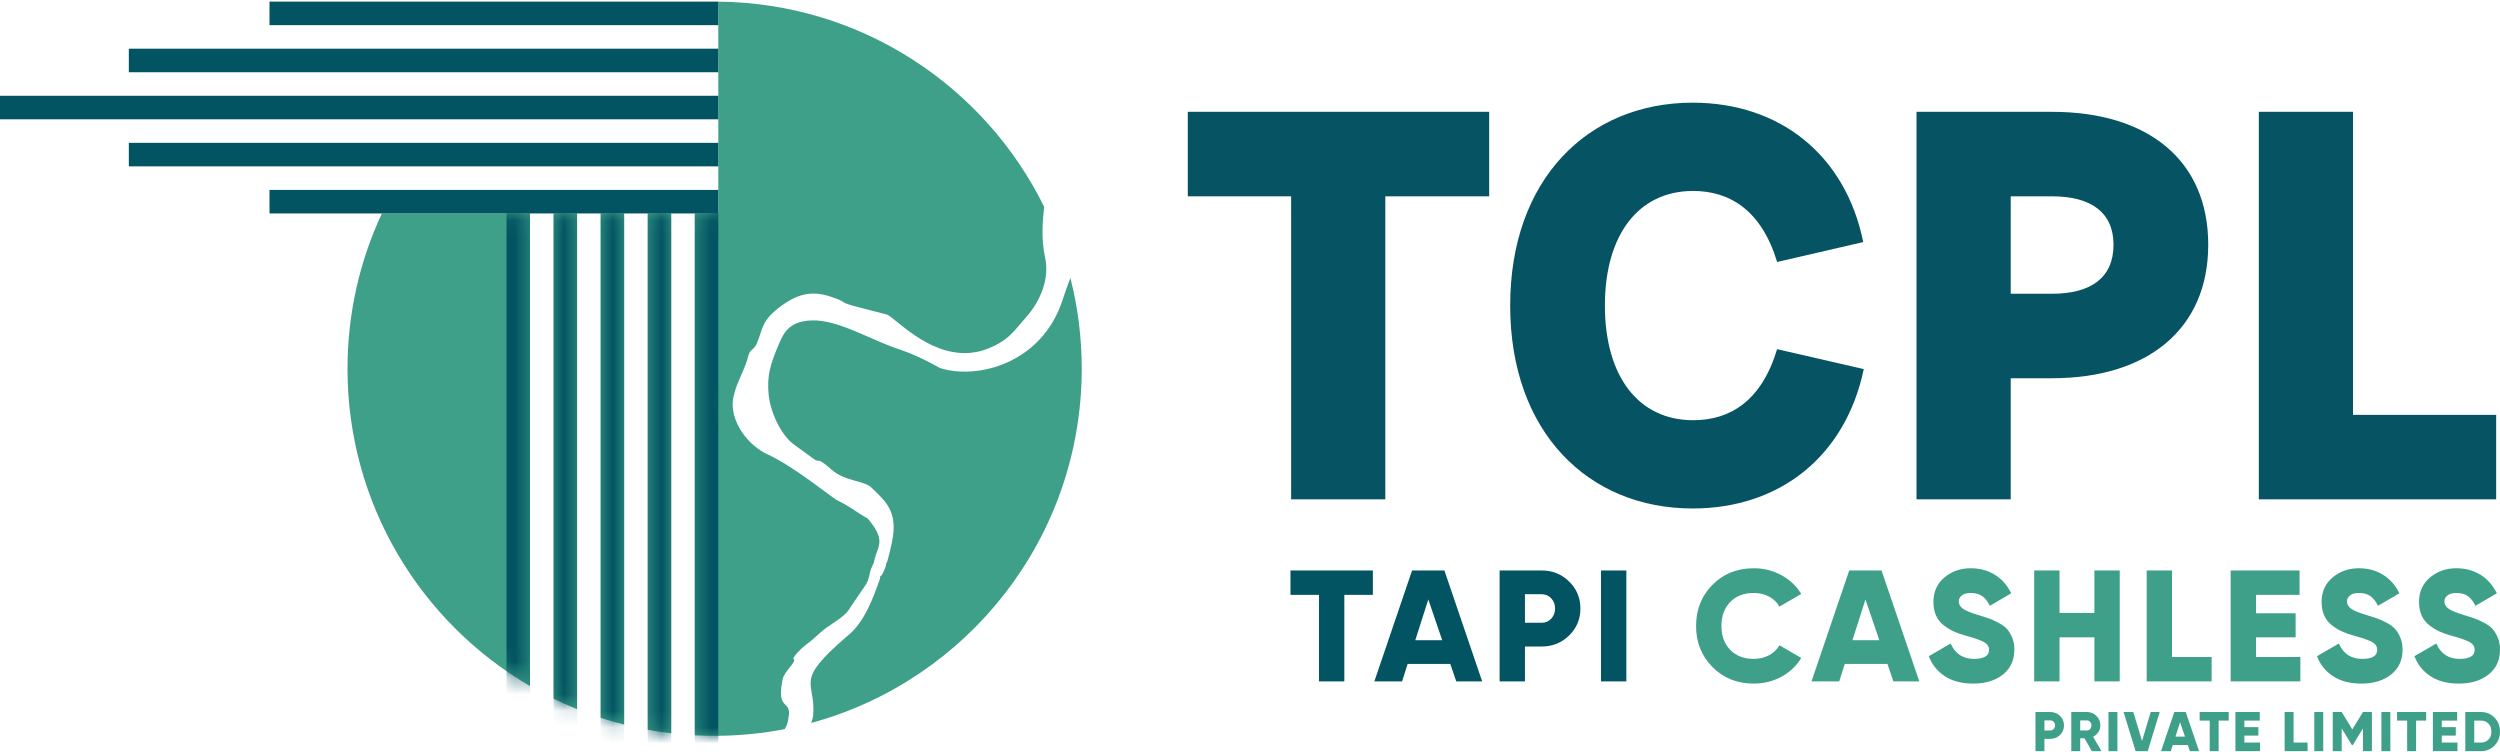 <svg width="153" height="46" viewBox="0 0 153 46" fill="none" xmlns="http://www.w3.org/2000/svg">
<path fill-rule="evenodd" clip-rule="evenodd" d="M43.734 0.099L43.792 0.099H43.587L43.734 0.099ZM43.96 0.101C52.718 0.187 60.275 5.284 63.905 12.662C63.816 13.454 63.703 14.593 63.963 15.777C64.242 17.052 63.673 18.428 62.811 19.396C62.045 20.256 61.722 20.898 60.227 21.419C59.92 21.526 59.509 21.593 59.21 21.606C56.759 21.711 54.809 19.469 54.283 19.251L52.514 18.796C51.454 18.524 51.78 18.511 51.266 18.308C50.023 17.817 49.11 17.786 47.852 18.694C46.56 19.629 46.717 20.09 46.306 21.042C46.135 21.439 45.897 21.348 45.787 21.809C45.621 22.503 45.267 23.083 45.039 23.75C44.93 24.068 44.802 24.519 44.847 24.961C44.97 26.188 45.933 27.328 46.98 27.809C48.619 28.562 50.879 30.429 51.193 30.59C52.081 31.045 52.188 31.179 52.904 31.621C53.109 31.748 53.052 31.66 53.257 31.919C54.225 33.142 53.686 33.468 53.519 34.262C53.465 34.517 53.457 34.47 53.35 34.716C53.175 35.12 53.242 35.259 53.064 35.641C52.998 35.782 52.899 35.911 52.794 36.063L52.23 36.892C52.162 36.984 52.023 37.214 51.949 37.319C51.554 37.879 50.739 38.21 50.135 38.778C49.822 39.071 49.63 39.236 49.272 39.502C49.05 39.668 48.394 40.311 48.598 40.354C48.692 40.553 47.999 41.097 47.9 41.564C47.475 43.566 48.462 42.774 48.261 43.889C48.202 44.218 48.222 44.274 48.024 44.622C46.636 44.891 45.202 45.033 43.734 45.033C43.327 45.033 42.922 45.022 42.52 45.001V13.063H43.96V11.623V10.182V8.742V7.301V5.861V4.42V2.98V1.54V0.101ZM41.079 13.063V44.878C40.594 44.821 40.114 44.748 39.639 44.66V13.063H41.079ZM38.199 13.063V44.345C37.712 44.222 37.232 44.083 36.758 43.928V13.063H38.199ZM35.318 13.063V43.402C34.829 43.205 34.349 42.99 33.877 42.76V13.063H35.318ZM32.437 13.063V41.989C25.757 38.095 21.267 30.855 21.267 22.566C21.267 19.169 22.022 15.949 23.372 13.063H32.437ZM65.507 17.005C65.96 18.784 66.202 20.647 66.202 22.566C66.202 32.931 59.182 41.655 49.639 44.247C49.708 44.067 49.752 43.924 49.76 43.844C49.973 41.593 48.447 41.828 51.955 38.84C52.906 38.031 53.417 36.652 53.825 35.503C53.943 35.17 53.742 35.424 53.986 35.168C54.044 35.041 54.098 34.96 54.164 34.785C54.269 34.503 54.179 34.589 54.313 34.323C54.741 32.714 55.008 31.579 53.967 30.472C53.718 30.207 53.558 30.056 53.402 29.911C52.966 29.384 51.758 29.507 50.897 28.744C49.851 27.818 50.251 28.448 49.724 28.03L48.531 27.16C47.76 26.55 47.144 25.216 47.039 24.131C46.929 22.996 47.167 22.275 47.537 21.372C47.909 20.464 48.183 19.658 49.697 19.609C51.28 19.557 53.286 20.798 54.947 21.351C55.907 21.671 56.636 22.026 57.529 22.525C59.802 23.25 63.793 22.258 65.05 18.297C65.202 17.821 65.356 17.412 65.507 17.005Z" fill="#3EA089"/>
<mask id="mask0_2024_938" style="mask-type:luminance" maskUnits="userSpaceOnUse" x="21" y="0" width="46" height="46">
<path d="M43.734 0.099L43.792 0.099H43.587L43.734 0.099ZM43.96 0.101C52.718 0.187 60.275 5.284 63.905 12.662C63.816 13.454 63.703 14.593 63.963 15.777C64.242 17.052 63.673 18.428 62.811 19.396C62.045 20.256 61.722 20.898 60.227 21.419C59.92 21.526 59.509 21.593 59.21 21.606C56.759 21.711 54.809 19.469 54.283 19.251L52.514 18.796C51.454 18.524 51.78 18.511 51.266 18.308C50.023 17.817 49.11 17.786 47.852 18.694C46.56 19.629 46.717 20.09 46.306 21.042C46.135 21.439 45.897 21.348 45.787 21.809C45.621 22.503 45.267 23.083 45.039 23.75C44.93 24.068 44.802 24.519 44.847 24.961C44.97 26.188 45.933 27.328 46.98 27.809C48.619 28.562 50.879 30.429 51.193 30.59C52.081 31.045 52.188 31.179 52.904 31.621C53.109 31.748 53.052 31.66 53.257 31.919C54.225 33.142 53.686 33.468 53.519 34.262C53.465 34.517 53.457 34.47 53.35 34.716C53.175 35.12 53.242 35.259 53.064 35.641C52.998 35.782 52.899 35.911 52.794 36.063L52.23 36.892C52.162 36.984 52.023 37.214 51.949 37.319C51.554 37.879 50.739 38.21 50.135 38.778C49.822 39.071 49.63 39.236 49.272 39.502C49.05 39.668 48.394 40.311 48.598 40.354C48.692 40.553 47.999 41.097 47.9 41.564C47.475 43.566 48.462 42.774 48.261 43.889C48.202 44.218 48.222 44.274 48.024 44.622C46.636 44.891 45.202 45.033 43.734 45.033C43.327 45.033 42.922 45.022 42.52 45.001V13.063H43.96V11.623V10.182V8.742V7.301V5.861V4.42V2.98V1.54V0.101ZM41.079 13.063V44.878C40.594 44.821 40.114 44.748 39.639 44.66V13.063H41.079ZM38.199 13.063V44.345C37.712 44.222 37.232 44.083 36.758 43.928V13.063H38.199ZM35.318 13.063V43.402C34.829 43.205 34.349 42.99 33.877 42.76V13.063H35.318ZM32.437 13.063V41.989C25.757 38.095 21.267 30.855 21.267 22.566C21.267 19.169 22.022 15.949 23.372 13.063H32.437ZM65.507 17.005C65.96 18.784 66.202 20.647 66.202 22.566C66.202 32.931 59.182 41.655 49.639 44.247C49.708 44.067 49.752 43.924 49.76 43.844C49.973 41.593 48.447 41.828 51.955 38.84C52.906 38.031 53.417 36.652 53.825 35.503C53.943 35.17 53.742 35.424 53.986 35.168C54.044 35.041 54.098 34.96 54.164 34.785C54.269 34.503 54.179 34.589 54.313 34.323C54.741 32.714 55.008 31.579 53.967 30.472C53.718 30.207 53.558 30.056 53.402 29.911C52.966 29.384 51.758 29.507 50.897 28.744C49.851 27.818 50.251 28.448 49.724 28.03L48.531 27.16C47.76 26.55 47.144 25.216 47.039 24.131C46.929 22.996 47.167 22.275 47.537 21.372C47.909 20.464 48.183 19.658 49.697 19.609C51.28 19.557 53.286 20.798 54.947 21.351C55.907 21.671 56.636 22.026 57.529 22.525C59.802 23.25 63.793 22.258 65.05 18.297C65.202 17.821 65.356 17.412 65.507 17.005Z" fill="white"/>
</mask>
<g mask="url(#mask0_2024_938)">
<path d="M30.997 13.017L30.997 49.078L32.437 49.078L32.437 13.017L30.997 13.017Z" fill="#025462"/>
<path d="M33.877 13.017L33.877 47.637L35.318 47.637L35.318 13.017L33.877 13.017Z" fill="#025462"/>
<path d="M36.758 13.017L36.758 55.203L38.199 55.203L38.199 13.017L36.758 13.017Z" fill="#025462"/>
<path d="M39.639 13.017L39.639 47.637L41.079 47.637L41.079 13.017L39.639 13.017Z" fill="#025462"/>
<path d="M42.52 13.017L42.52 49.078L43.96 49.078L43.96 13.017L42.52 13.017Z" fill="#025462"/>
</g>
<path fill-rule="evenodd" clip-rule="evenodd" d="M16.493 0.099H43.96V1.54H16.493V0.099Z" fill="#025462"/>
<path fill-rule="evenodd" clip-rule="evenodd" d="M7.884 2.98H43.96V4.421H7.884V2.98Z" fill="#025462"/>
<path fill-rule="evenodd" clip-rule="evenodd" d="M0 5.861H43.96V7.301H0V5.861Z" fill="#025462"/>
<path fill-rule="evenodd" clip-rule="evenodd" d="M7.884 8.742H43.96V10.182H7.884V8.742Z" fill="#025462"/>
<path fill-rule="evenodd" clip-rule="evenodd" d="M16.493 11.623H43.96V13.063H16.493V11.623Z" fill="#025462"/>
<path d="M79.017 30.559H84.781V12.015H91.138V6.844H72.693V12.015H79.017V30.559ZM103.589 31.119C108.925 31.119 112.944 27.924 114.063 22.588L108.76 21.369C107.805 24.532 105.895 25.717 103.622 25.717C100.262 25.717 98.22 23.016 98.22 18.701C98.22 14.386 100.262 11.686 103.622 11.686C105.862 11.686 107.805 12.871 108.76 16.033L114.031 14.815C112.944 9.479 108.925 6.284 103.589 6.284C97.199 6.284 92.423 10.961 92.423 18.701C92.423 26.442 97.199 31.119 103.589 31.119ZM117.291 30.559H123.056V23.148H125.592C131.422 23.148 135.144 20.151 135.144 14.979C135.144 9.775 131.422 6.844 125.592 6.844H117.291V30.559ZM123.056 17.977V12.015H125.592C127.93 12.015 129.347 12.97 129.347 14.979C129.347 17.021 127.93 17.977 125.592 17.977H123.056ZM138.24 30.559H152.766V25.388H144.004V6.844H138.24V30.559Z" fill="#065363"/>
<path d="M84.019 34.913V36.406H82.273V41.7H80.722V36.406H78.977V34.913H84.019ZM89.122 41.7L88.759 40.634H86.147L85.808 41.7H84.111L86.419 34.913H88.397L90.709 41.7H89.122ZM86.617 39.179H88.263L87.412 36.687L86.617 39.179ZM94.346 34.913C95.011 34.913 95.574 35.139 96.033 35.592C96.492 36.044 96.721 36.594 96.721 37.24C96.721 37.887 96.492 38.436 96.033 38.889C95.574 39.341 95.011 39.567 94.346 39.567H93.327V41.7H91.776V34.913H94.346ZM94.346 38.113C94.585 38.113 94.782 38.029 94.937 37.861C95.092 37.693 95.17 37.486 95.17 37.24C95.17 36.995 95.092 36.788 94.937 36.62C94.782 36.452 94.585 36.367 94.346 36.367H93.327V38.113H94.346ZM97.982 34.913H99.533V41.7H97.982V34.913Z" fill="#025462"/>
<path d="M107.329 41.836C106.314 41.836 105.472 41.499 104.803 40.823C104.134 40.148 103.8 39.309 103.8 38.307C103.8 37.305 104.134 36.466 104.803 35.791C105.472 35.115 106.314 34.777 107.329 34.777C107.937 34.777 108.499 34.918 109.017 35.199C109.534 35.48 109.941 35.863 110.238 36.348L108.9 37.124C108.752 36.859 108.538 36.654 108.26 36.508C107.982 36.363 107.672 36.29 107.329 36.29C106.728 36.29 106.248 36.474 105.889 36.843C105.531 37.211 105.351 37.699 105.351 38.307C105.351 38.914 105.531 39.403 105.889 39.771C106.248 40.139 106.728 40.324 107.329 40.324C107.672 40.324 107.984 40.249 108.265 40.101C108.546 39.952 108.758 39.748 108.9 39.49L110.238 40.266C109.947 40.75 109.543 41.133 109.026 41.415C108.509 41.696 107.943 41.836 107.329 41.836ZM115.875 41.701L115.512 40.634H112.9L112.561 41.701H110.864L113.172 34.913H115.15L117.462 41.701H115.875ZM113.37 39.179H115.015L114.165 36.688L113.37 39.179ZM120.759 41.836C120.067 41.836 119.49 41.686 119.028 41.386C118.566 41.085 118.238 40.676 118.044 40.159L119.382 39.383C119.654 40.01 120.129 40.324 120.808 40.324C121.422 40.324 121.729 40.139 121.729 39.771C121.729 39.571 121.63 39.414 121.433 39.301C121.236 39.188 120.866 39.057 120.323 38.908C120.038 38.83 119.789 38.743 119.576 38.646C119.363 38.549 119.154 38.422 118.951 38.263C118.747 38.105 118.592 37.906 118.485 37.667C118.379 37.428 118.325 37.153 118.325 36.843C118.325 36.216 118.55 35.715 118.999 35.34C119.448 34.965 119.983 34.777 120.604 34.777C121.16 34.777 121.651 34.908 122.078 35.17C122.504 35.432 122.841 35.812 123.086 36.309L121.777 37.075C121.654 36.817 121.502 36.621 121.321 36.489C121.14 36.356 120.901 36.29 120.604 36.29C120.371 36.29 120.192 36.34 120.066 36.44C119.94 36.54 119.877 36.662 119.877 36.804C119.877 36.972 119.956 37.117 120.114 37.24C120.273 37.363 120.601 37.499 121.098 37.648C121.37 37.731 121.58 37.799 121.729 37.851C121.877 37.903 122.067 37.988 122.296 38.108C122.525 38.228 122.7 38.354 122.82 38.486C122.939 38.619 123.046 38.793 123.14 39.01C123.233 39.226 123.28 39.474 123.28 39.752C123.28 40.398 123.047 40.907 122.582 41.279C122.117 41.651 121.509 41.836 120.759 41.836ZM128.177 34.913H129.728V41.701H128.177V39.005H126.044V41.701H124.492V34.913H126.044V37.512H128.177V34.913ZM132.928 40.207H135.352V41.701H131.377V34.913H132.928V40.207ZM138.067 40.207H140.782V41.701H136.516V34.913H140.734V36.406H138.067V37.531H140.492V39.005H138.067V40.207ZM144.516 41.836C143.824 41.836 143.247 41.686 142.785 41.386C142.323 41.085 141.994 40.676 141.801 40.159L143.139 39.383C143.41 40.01 143.885 40.324 144.564 40.324C145.178 40.324 145.485 40.139 145.485 39.771C145.485 39.571 145.387 39.414 145.189 39.301C144.992 39.188 144.622 39.057 144.079 38.908C143.795 38.83 143.546 38.743 143.333 38.646C143.119 38.549 142.911 38.422 142.707 38.263C142.504 38.105 142.348 37.906 142.242 37.667C142.135 37.428 142.082 37.153 142.082 36.843C142.082 36.216 142.306 35.715 142.756 35.34C143.205 34.965 143.74 34.777 144.36 34.777C144.916 34.777 145.408 34.908 145.834 35.17C146.261 35.432 146.597 35.812 146.843 36.309L145.534 37.075C145.411 36.817 145.259 36.621 145.078 36.489C144.897 36.356 144.658 36.29 144.36 36.29C144.128 36.29 143.948 36.34 143.822 36.44C143.696 36.54 143.633 36.662 143.633 36.804C143.633 36.972 143.712 37.117 143.871 37.24C144.029 37.363 144.357 37.499 144.855 37.648C145.126 37.731 145.337 37.799 145.485 37.851C145.634 37.903 145.823 37.988 146.053 38.108C146.282 38.228 146.457 38.354 146.576 38.486C146.696 38.619 146.802 38.793 146.896 39.01C146.99 39.226 147.037 39.474 147.037 39.752C147.037 40.398 146.804 40.907 146.339 41.279C145.873 41.651 145.265 41.836 144.516 41.836ZM150.479 41.836C149.787 41.836 149.21 41.686 148.748 41.386C148.286 41.085 147.958 40.676 147.764 40.159L149.102 39.383C149.374 40.01 149.849 40.324 150.527 40.324C151.142 40.324 151.449 40.139 151.449 39.771C151.449 39.571 151.35 39.414 151.153 39.301C150.956 39.188 150.586 39.057 150.043 38.908C149.758 38.83 149.509 38.743 149.296 38.646C149.083 38.549 148.874 38.422 148.671 38.263C148.467 38.105 148.312 37.906 148.205 37.667C148.098 37.428 148.045 37.153 148.045 36.843C148.045 36.216 148.27 35.715 148.719 35.34C149.168 34.965 149.703 34.777 150.324 34.777C150.88 34.777 151.371 34.908 151.798 35.17C152.224 35.432 152.56 35.812 152.806 36.309L151.497 37.075C151.374 36.817 151.222 36.621 151.041 36.489C150.86 36.356 150.621 36.29 150.324 36.29C150.091 36.29 149.912 36.34 149.786 36.44C149.66 36.54 149.597 36.662 149.597 36.804C149.597 36.972 149.676 37.117 149.834 37.24C149.993 37.363 150.321 37.499 150.818 37.648C151.09 37.731 151.3 37.799 151.449 37.851C151.597 37.903 151.786 37.988 152.016 38.108C152.245 38.228 152.42 38.354 152.539 38.486C152.659 38.619 152.766 38.793 152.859 39.01C152.953 39.226 153 39.474 153 39.752C153 40.398 152.767 40.907 152.302 41.279C151.836 41.651 151.229 41.836 150.479 41.836Z" fill="#3EA089"/>
<path d="M125.478 43.575C125.713 43.575 125.912 43.654 126.074 43.814C126.236 43.974 126.317 44.168 126.317 44.396C126.317 44.624 126.236 44.818 126.074 44.978C125.912 45.138 125.713 45.218 125.478 45.218H125.119V45.971H124.571V43.575H125.478ZM125.478 44.704C125.563 44.704 125.632 44.674 125.687 44.615C125.742 44.556 125.769 44.483 125.769 44.396C125.769 44.309 125.742 44.236 125.687 44.177C125.632 44.118 125.563 44.088 125.478 44.088H125.119V44.704H125.478ZM128.021 45.971L127.569 45.183H127.309V45.971H126.762V43.575H127.72C127.948 43.575 128.142 43.654 128.302 43.814C128.462 43.974 128.542 44.168 128.542 44.396C128.542 44.542 128.501 44.677 128.42 44.802C128.339 44.926 128.232 45.023 128.1 45.091L128.61 45.971H128.021ZM127.309 44.088V44.704H127.72C127.795 44.704 127.86 44.674 127.914 44.615C127.967 44.556 127.994 44.483 127.994 44.396C127.994 44.309 127.967 44.236 127.914 44.177C127.86 44.118 127.795 44.088 127.72 44.088H127.309ZM129.038 43.575H129.586V45.971H129.038V43.575ZM130.701 45.971L129.962 43.575H130.56L131.094 45.345L131.622 43.575H132.174L131.441 45.971H130.701ZM134.023 45.971L133.895 45.594H132.973L132.853 45.971H132.254L133.069 43.575H133.767L134.583 45.971H134.023ZM133.139 45.081H133.72L133.42 44.201L133.139 45.081ZM136.398 43.575V44.102H135.781V45.971H135.234V44.102H134.618V43.575H136.398ZM137.356 45.444H138.314V45.971H136.808V43.575H138.297V44.102H137.356V44.499H138.212V45.019H137.356V45.444ZM140.368 45.444H141.224V45.971H139.821V43.575H140.368V45.444ZM141.635 43.575H142.182V45.971H141.635V43.575ZM145.16 43.575V45.971H144.613V44.578L143.993 45.594H143.932L143.312 44.578V45.971H142.764V43.575H143.312L143.962 44.639L144.613 43.575H145.16ZM145.742 43.575H146.29V45.971H145.742V43.575ZM148.481 43.575V44.102H147.865V45.971H147.317V44.102H146.701V43.575H148.481ZM149.439 45.444H150.398V45.971H148.892V43.575H150.38V44.102H149.439V44.499H150.295V45.019H149.439V45.444ZM151.835 43.575C152.166 43.575 152.443 43.689 152.665 43.919C152.888 44.148 152.999 44.432 152.999 44.773C152.999 45.113 152.888 45.397 152.665 45.627C152.443 45.856 152.166 45.971 151.835 45.971H150.877V43.575H151.835ZM151.835 45.444C152.025 45.444 152.178 45.382 152.296 45.26C152.413 45.138 152.472 44.976 152.472 44.773C152.472 44.569 152.413 44.407 152.296 44.285C152.178 44.163 152.025 44.102 151.835 44.102H151.425V45.444H151.835Z" fill="#3EA089"/>
</svg>
